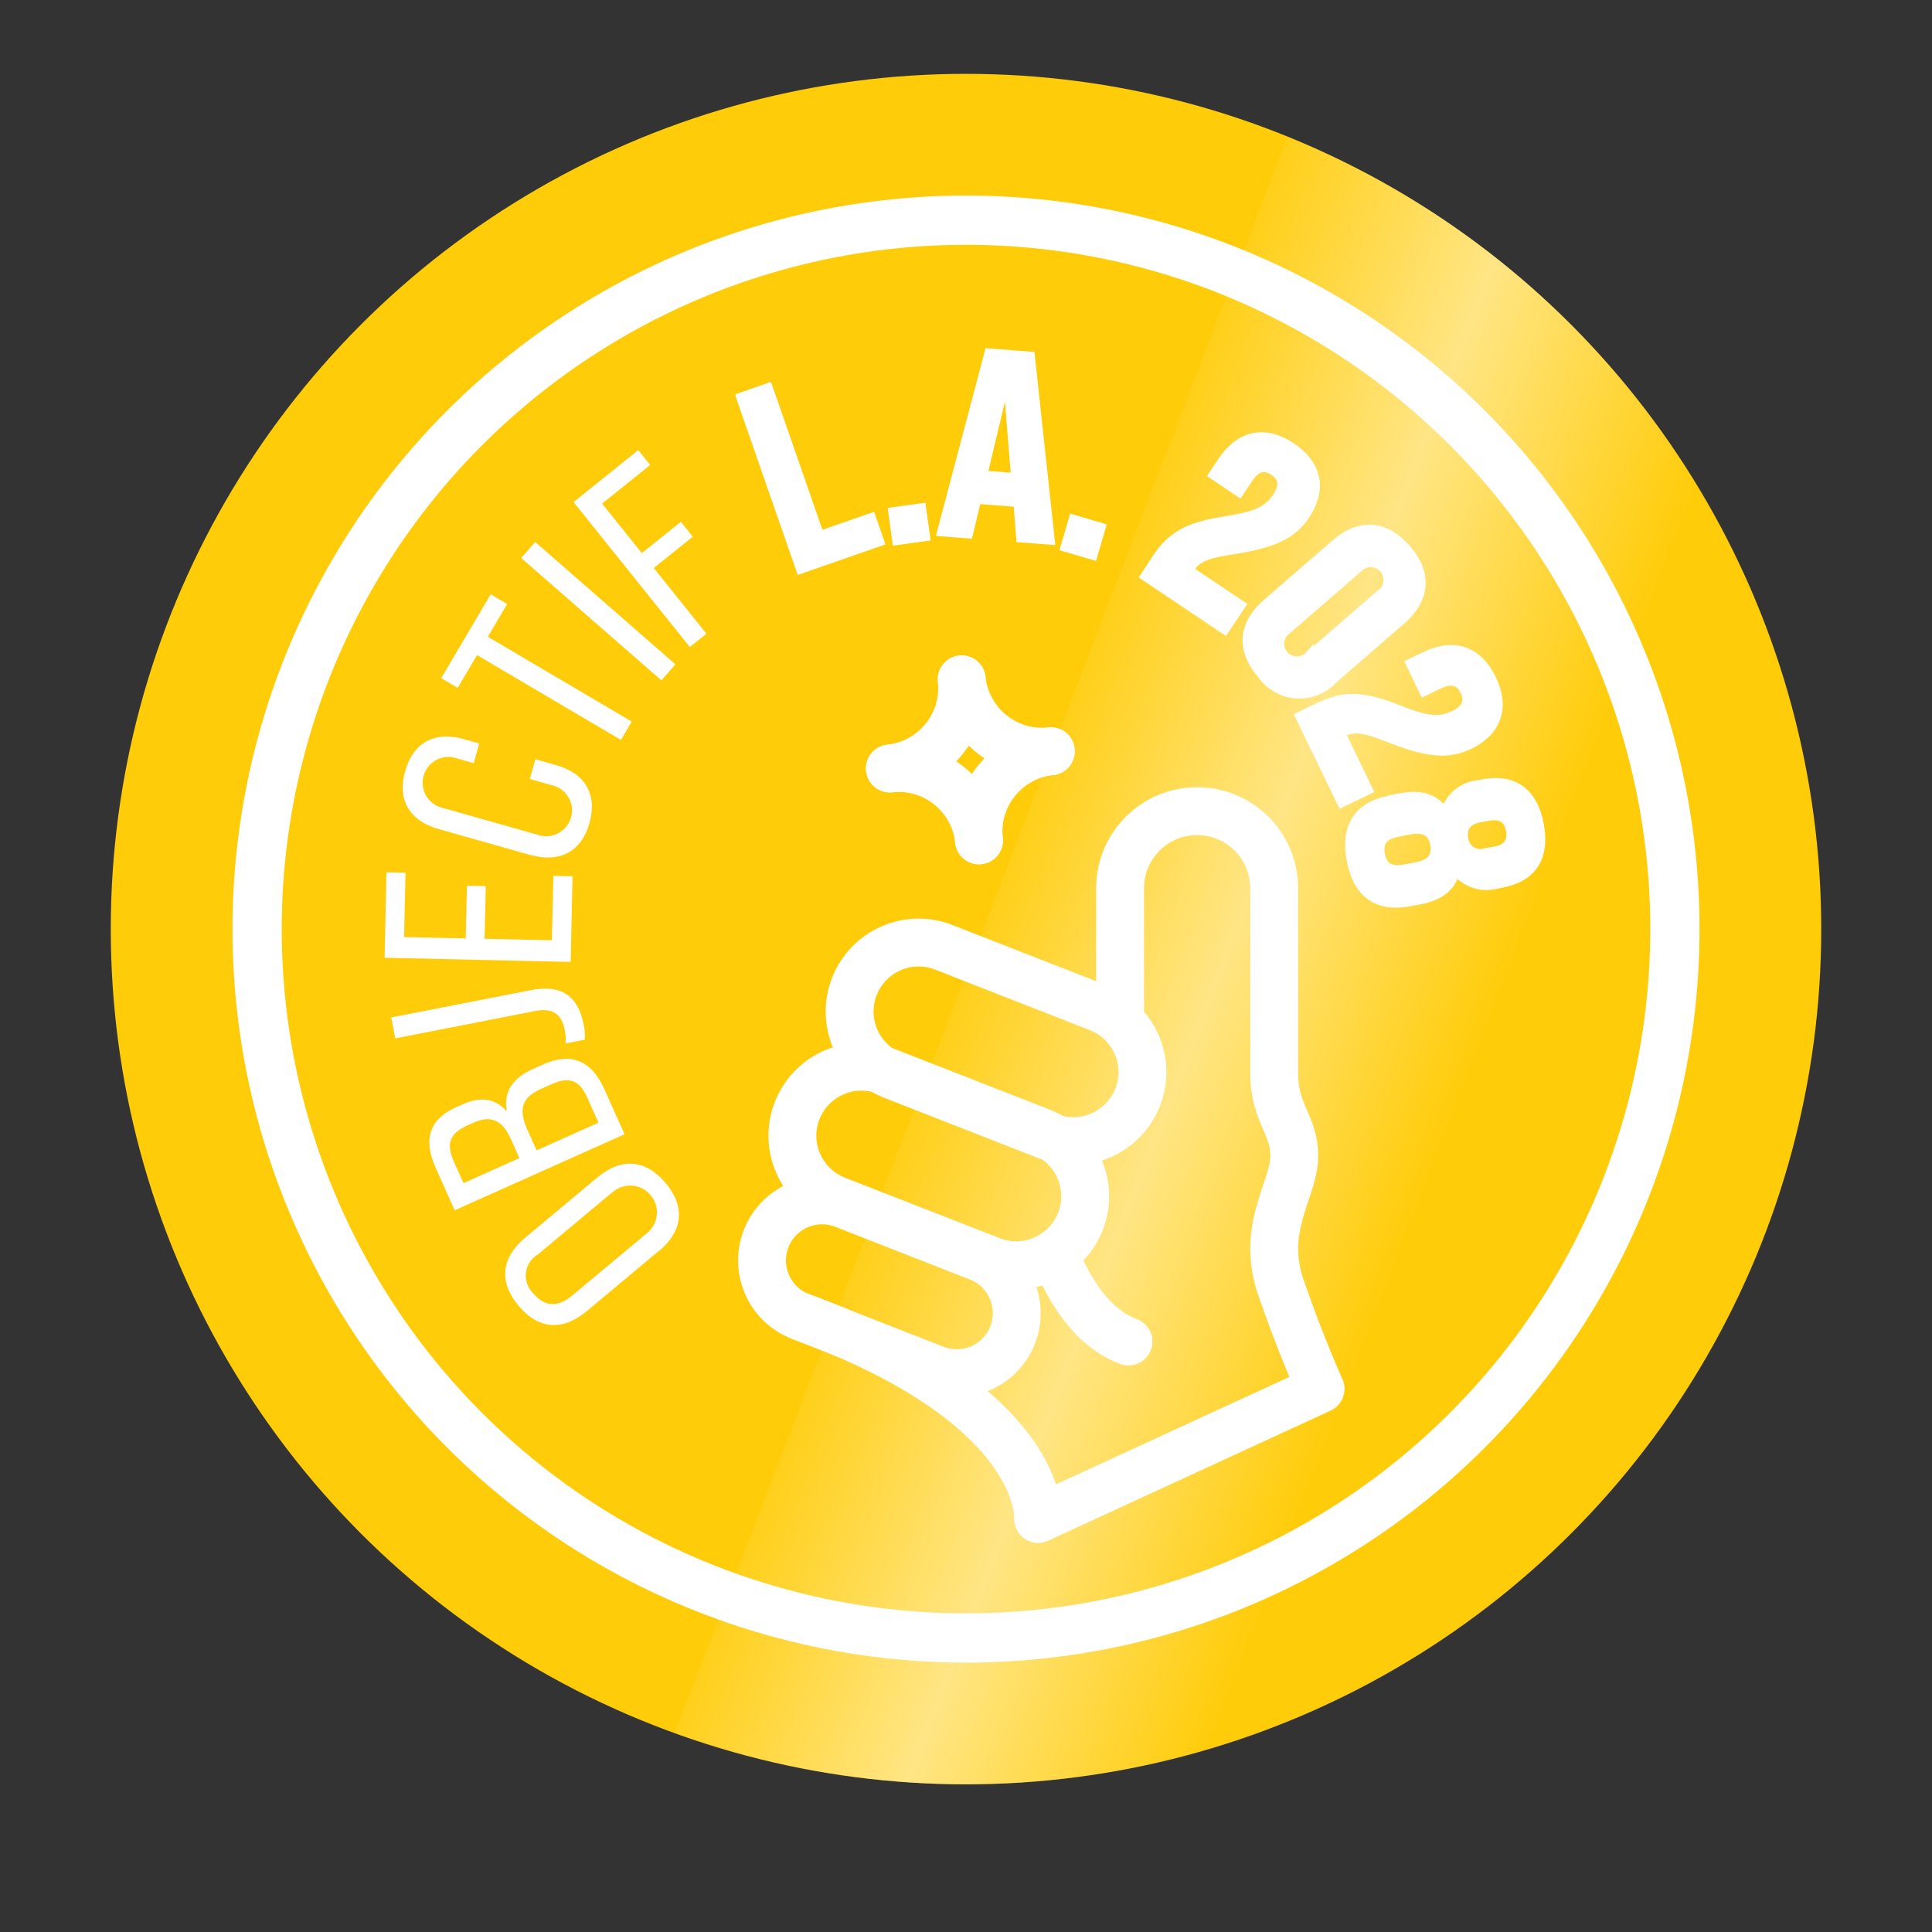 <?xml version="1.0" encoding="UTF-8"?><svg id="a" xmlns="http://www.w3.org/2000/svg" xmlns:xlink="http://www.w3.org/1999/xlink" viewBox="0 0 156.98 156.98"><rect x="0" y="0" width="156.98" height="156.98" fill="#333333" stroke="none"/><defs><style>.an,.ao,.ap,.aq{fill:none;}.ar{fill:url(#al);isolation:isolate;opacity:.5;}.ao{stroke-width:4px;}.ao,.as,.at{stroke-miterlimit:10;}.ao,.as,.at,.ap,.aq{stroke:#fff;}.au{fill:#ffcc09;}.as{stroke-width:.4px;}.as,.at,.av{fill:#fff;}.at{stroke-width:.74px;}.ap{stroke-width:3.89px;}.ap,.aq{stroke-linecap:round;stroke-linejoin:round;}.aq{stroke-width:3.89px;}.aw{clip-path:url(#ai);}</style><clipPath id="ai"><circle id="aj" class="an" cx="78.49" cy="75.49" r="69.49"/></clipPath><linearGradient id="al" x1="-857.88" y1="617.92" x2="-858.87" y2="617.93" gradientTransform="translate(-123033.15 38404.34) rotate(90) scale(44.66 -199.28)" gradientUnits="userSpaceOnUse"><stop offset="0" stop-color="#fff" stop-opacity="0"/><stop offset=".5" stop-color="#fff"/><stop offset="1" stop-color="#fff" stop-opacity="0"/></linearGradient></defs><g id="b"><g id="c"><circle id="d" class="au" cx="78.49" cy="75.49" r="69.49"/><circle id="e" class="ao" cx="78.49" cy="75.49" r="57.6"/><path id="f" class="av" d="M53.52,101.65l-5.84,4.88c-1.98,1.65-3.93,1.49-5.54-.43-1.62-1.94-1.43-3.9.55-5.55l5.84-4.87c1.95-1.64,3.93-1.49,5.56.45,1.61,1.93,1.4,3.9-.56,5.53h0ZM49.7,96.92l-6,5.01c-.95.56-1.27,1.79-.7,2.74.09.15.2.3.33.42.89,1.06,1.95,1.19,3.16.18l6-5.01c.97-.71,1.18-2.07.46-3.04-.71-.97-2.07-1.18-3.04-.46-.07.05-.14.11-.2.17h0Z"/><path id="g" class="av" d="M36.94,98.34l-1.53-3.43c-1.07-2.38-.51-3.99,1.7-4.97l.4-.18c1.52-.68,2.67-.54,3.62.49l.04-.02c-.25-1.55.48-2.63,2.15-3.38l.75-.34c2.31-1.03,3.96-.4,5.04,2l1.64,3.65-13.81,6.18ZM41.48,92.5c-.66-1.48-1.59-1.91-3.01-1.28l-.49.22c-1.42.64-1.75,1.47-1.13,2.88l.81,1.81,4.54-2.03-.71-1.6h0ZM47.7,89.14c-.62-1.38-1.47-1.69-2.9-1.04l-.79.35c-1.6.71-1.92,1.64-1.16,3.34l.75,1.68,5.03-2.25-.93-2.07h0Z"/><path id="h" class="av" d="M47.5,84.48l-1.55.3c.04-.35.02-.7-.05-1.04-.27-1.38-1-1.87-2.44-1.59l-11.34,2.22-.33-1.7,11.3-2.21c2.48-.49,3.86.39,4.34,2.81.09.4.12.81.08,1.22h0Z"/><path id="i" class="av" d="M31.25,77.84l.15-6.96,1.55.03-.12,5.23,5.01.11.1-4.28,1.53.03-.1,4.28,5.47.12.12-5.23,1.56.03-.15,6.96-15.12-.34h0Z"/><path id="j" class="av" d="M43.12,69.48l-7.49-2.12c-2.37-.67-3.37-2.39-2.71-4.7.66-2.35,2.41-3.27,4.78-2.6l1.24.35-.45,1.6-1.33-.38c-1.09-.4-2.3.16-2.69,1.25-.4,1.09.16,2.3,1.25,2.69.1.04.2.07.31.09l7.63,2.16c1.09.4,2.29-.17,2.69-1.26.4-1.09-.17-2.29-1.26-2.69-.09-.03-.19-.06-.29-.08l-1.75-.5.45-1.6,1.69.48c2.35.66,3.37,2.37,2.7,4.72-.65,2.31-2.42,3.24-4.77,2.58h0Z"/><path id="k" class="av" d="M38.76,53.23l-1.57,2.66-1.34-.79,4.02-6.81,1.34.79-1.57,2.66,11.69,6.89-.88,1.49-11.69-6.89h0Z"/><path id="l" class="av" d="M42.35,45.34l1.14-1.3,11.39,9.94-1.14,1.3-11.39-9.94Z"/><path id="m" class="av" d="M46.61,40.79l5.25-4.22.97,1.21-3.91,3.14,3.23,4.02,3.17-2.54.97,1.21-3.17,2.54,4.28,5.34-1.35,1.08-9.46-11.79h.01Z"/><path id="n" class="as" d="M59.97,32.17l2.55-.89,4.18,12.02,4.2-1.46.79,2.27-6.75,2.35-4.97-14.28h0Z"/><path id="o" class="as" d="M72.35,41.44l2.67-.37.37,2.67-2.67.37-.37-2.67Z"/><path id="p" class="as" d="M82.55,40.98l-3.06-.23-.67,2.81-2.52-.2,3.93-14.86,3.64.28,1.65,15.29-2.74-.21-.23-2.88h0ZM82.34,38.63l-.59-7.26-1.69,7.08,2.28.17h0Z"/><path id="q" class="as" d="M87.09,41.98l2.59.76-.76,2.59-2.59-.76.76-2.59Z"/><path id="r" class="at" d="M94.02,45.31c1.17-1.74,2.51-2.51,5.36-2.96,2.55-.4,3.58-.77,4.37-1.94.67-1,.46-1.66-.23-2.13-.72-.48-1.43-.39-2.05.55l-.78,1.17-2.11-1.42.74-1.11c1.41-2.1,3.4-2.61,5.6-1.14,2.21,1.48,2.48,3.51,1.14,5.52-1.09,1.64-2.68,2.34-6.13,2.86-2.05.31-2.72.7-3.22,1.43l-.12.18,4.25,2.85-1.33,1.99-6.48-4.34,1.01-1.51h0Z"/><path id="s" class="at" d="M102.93,49.03l5.58-4.84c1.96-1.7,4.03-1.58,5.77.42,1.73,1.99,1.55,4.06-.41,5.76l-5.58,4.84c-1.39,1.5-3.74,1.58-5.24.19-.19-.18-.37-.38-.52-.6-1.74-2.01-1.55-4.09.4-5.77h0ZM106.42,53.26l5.78-5.01c.63-.45.76-1.33.31-1.96s-1.33-.76-1.96-.31c-.07.05-.13.1-.18.16l-5.78,5.01c-.64.44-.8,1.31-.36,1.95.44.64,1.31.8,1.95.36.09-.06.17-.13.24-.21h0Z"/><path id="t" class="at" d="M107.28,57.41c1.89-.91,3.43-.89,6.12.16,2.4.96,3.48,1.15,4.74.54,1.09-.53,1.24-1.2.88-1.96-.37-.78-1.04-1.06-2.05-.57l-1.27.61-1.11-2.29,1.21-.58c2.28-1.1,4.26-.52,5.4,1.85,1.15,2.39.36,4.29-1.81,5.34-1.77.85-3.49.66-6.74-.64-1.93-.77-2.7-.78-3.5-.4l-.2.1,2.22,4.61-2.16,1.04-3.39-7.02,1.64-.79h.02Z"/><path id="u" class="at" d="M113,64.97l.8-.15c1.49-.28,2.76-.06,3.58,1.2h.04c.34-1.22,1.38-2.11,2.63-2.25l.47-.09c2.42-.45,4.05.65,4.55,3.33.5,2.7-.62,4.29-3.05,4.75l-.47.09c-1.22.31-2.5-.13-3.26-1.13h-.04c-.32,1.47-1.43,2.12-2.92,2.4l-.8.15c-2.61.49-4.23-.66-4.74-3.4s.59-4.39,3.2-4.88h0ZM114.23,70.59l.89-.17c1.17-.22,1.64-.85,1.46-1.83s-.85-1.38-2.02-1.16l-.89.17c-1.3.24-1.69.82-1.51,1.82.19,1.02.77,1.42,2.07,1.17h0ZM120.75,69.28l.72-.13c1.02-.19,1.44-.78,1.26-1.71-.17-.91-.77-1.31-1.79-1.12l-.72.13c-1.13.21-1.43.9-1.29,1.69.08.75.75,1.29,1.49,1.21.11-.01.22-.04.32-.07h0Z"/><path id="v" class="ap" d="M76.68,76.97l12.58,4.92c2.88,1.13,4.31,4.38,3.18,7.26h0c-1.13,2.88-4.38,4.31-7.26,3.18l-12.58-4.92c-2.88-1.13-4.31-4.38-3.18-7.26h0c1.13-2.88,4.38-4.31,7.26-3.18Z"/><path id="w" class="aq" d="M91.01,82.19v-10.02c0-3.46,2.8-6.26,6.26-6.26h0c3.46,0,6.26,2.8,6.26,6.26v15.08c.02,3.48,1.88,4.27,1.6,7.19-.24,2.46-2.63,5.55-1.07,10.12s3.24,8.29,3.24,8.29l-22.95,10.57s.74-9.16-19.34-16.47"/><path id="x" class="ap" d="M72.03,87.06l12.58,4.92c2.88,1.13,4.31,4.38,3.18,7.26h0c-1.13,2.88-4.38,4.31-7.26,3.18l-12.58-4.92c-2.88-1.13-4.31-4.38-3.18-7.26h0c1.13-2.88,4.38-4.31,7.26-3.18Z"/><path id="y" class="ap" d="M68.57,97.87l10.94,4.28c2.51.98,3.75,3.81,2.77,6.32h0c-.98,2.51-3.81,3.75-6.32,2.77l-10.94-4.28c-2.51-.98-3.75-3.81-2.77-6.32h0c.98-2.51,3.81-3.75,6.32-2.77Z"/><path id="z" class="aq" d="M85.71,101.84s1.77,5.6,5.98,7.16"/><g id="aa"><path id="ab" class="aq" d="M78.14,55.2c.39,3.61-2.23,6.85-5.84,7.24"/></g><g id="ac"><path id="ad" class="aq" d="M78.14,55.2c.39,3.61,3.63,6.23,7.24,5.84"/></g><g id="ae"><path id="af" class="aq" d="M79.54,68.28c-.39-3.61,2.23-6.85,5.84-7.24"/></g><g id="ag"><path id="ah" class="aq" d="M79.55,68.28c-.39-3.61-3.63-6.23-7.24-5.84"/></g></g></g><g class="aw"><g id="ak"><rect id="am" class="ar" x="5.37" y="50.1" width="199.28" height="44.66" transform="translate(-.24 144.5) rotate(-69)"/></g></g></svg>